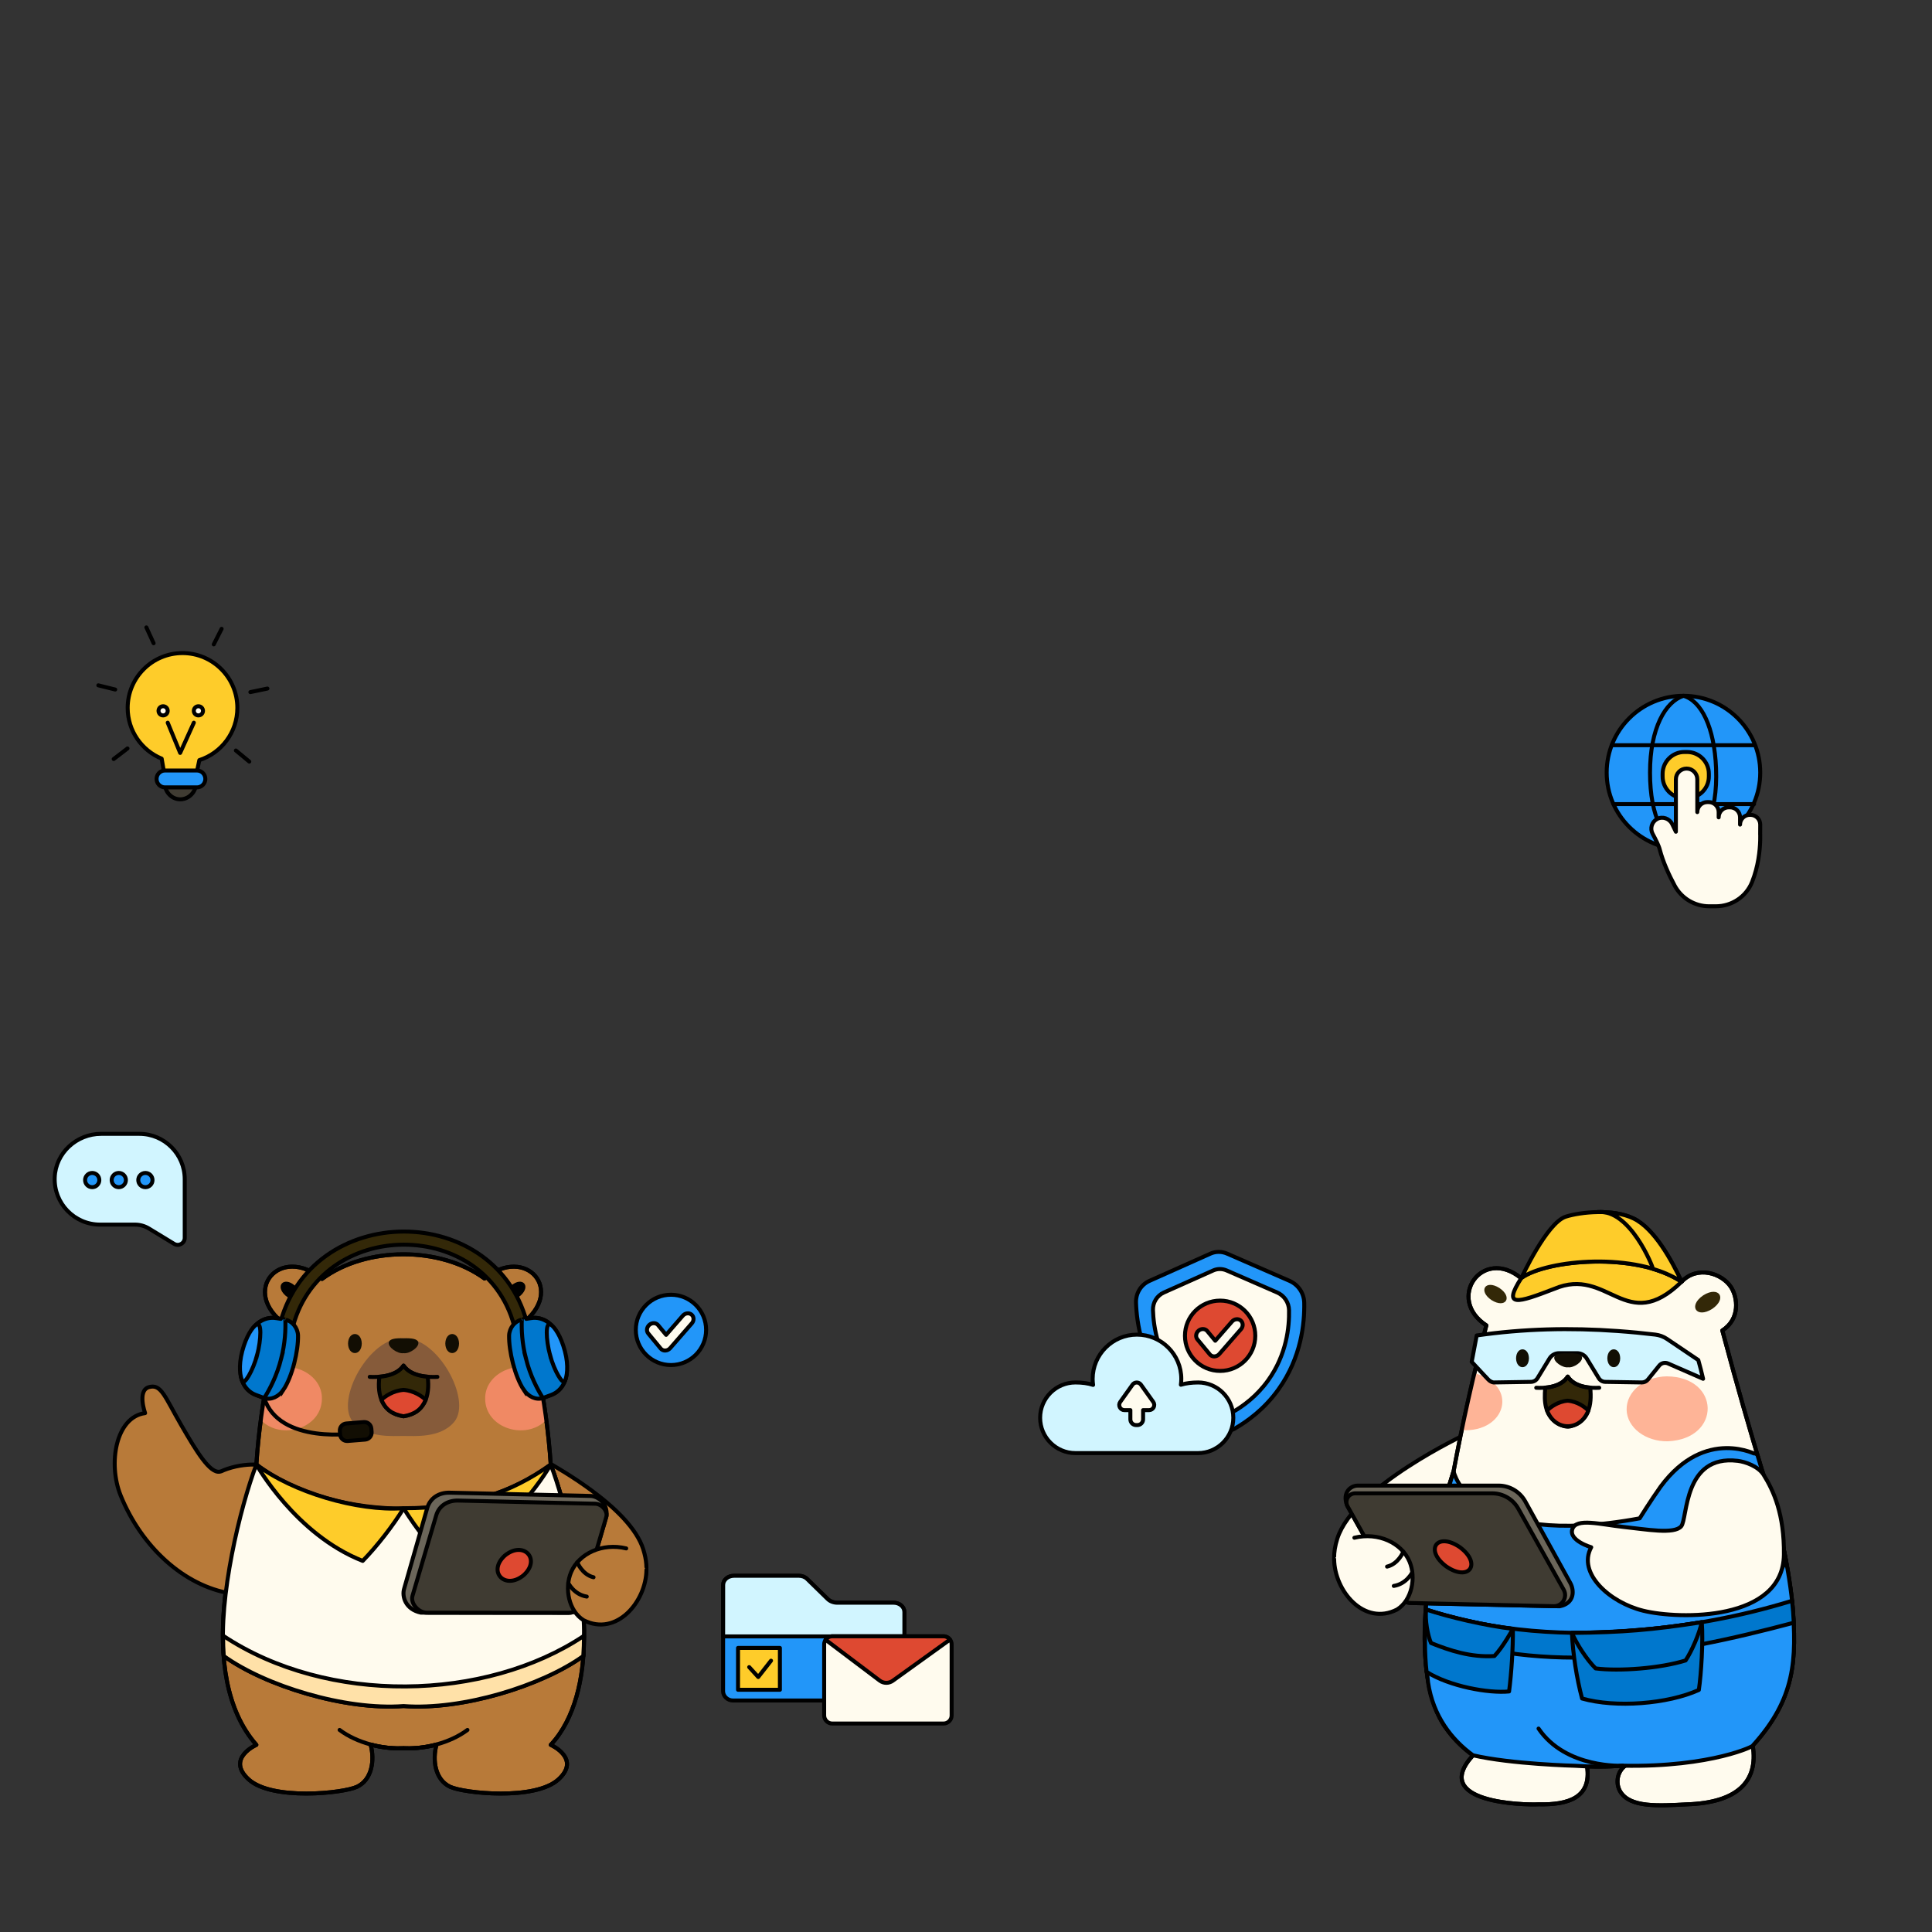 <svg width="393" height="393" viewBox="0 0 393 393" fill="none" xmlns="http://www.w3.org/2000/svg">
<rect x="0" y="0" width="393" height="393" fill="#333333" stroke="none"/>
<path d="M298.246 291.709C298.246 291.709 275.413 302.316 272.034 312.973C268.286 324.793 281.502 326.618 291.752 321.138C302.003 315.658 306.671 288.359 298.246 291.709Z" fill="#FFFBEE" stroke="black" stroke-width="0.811" stroke-linecap="round" stroke-linejoin="round"/>
<path d="M294.072 351.431C295.954 354.116 298.084 355.917 299.629 357.053C299.629 357.053 299.629 357.053 299.638 357.053C290.766 366.772 310.119 367.182 312.946 367.027C319.035 367.161 323.781 365.685 322.832 359.304C325.412 359.397 328.077 359.337 330.652 359.13C328.884 360.403 328.628 362.813 329.569 364.403C331.529 367.721 337.305 367.344 343.259 367.027C353.145 366.683 357.745 362.569 356.536 355.073C365.2 345.513 365.509 337.647 364.6 326.249C363.63 317.021 361.322 307.638 358.377 298.925C355.676 289.92 353.627 282.891 350.346 270.641C354.041 268.276 353.486 263.879 352.074 261.761C350.257 259.043 345.348 257.336 342.071 260.707C332.814 254.46 314.196 256.334 309.401 259.989C301.54 253.515 294.044 264.199 302.347 269.606C299.792 279.301 297.516 289.446 295.683 299.278C289.906 317.122 286.718 341.107 294.068 351.423L294.072 351.431Z" fill="#FFFBEE" stroke="black" stroke-width="0.811" stroke-linecap="round" stroke-linejoin="round"/>
<path d="M330.879 286.732C330.948 290.379 334.709 293.267 339.28 293.182C350.224 292.687 349.985 280.051 339.033 279.97C334.461 280.055 330.814 283.085 330.883 286.732H330.879Z" fill="#FEB497"/>
<path d="M297.342 290.922C306.505 291.429 308.988 281.726 299.922 279.333C299.005 283.187 298.129 287.138 297.342 290.922Z" fill="#FEB497"/>
<path d="M294.072 351.431C295.954 354.116 298.084 355.917 299.629 357.053C299.629 357.053 299.629 357.053 299.638 357.053C290.766 366.772 310.119 367.182 312.946 367.027C319.035 367.161 323.781 365.685 322.832 359.304C325.412 359.397 328.077 359.337 330.652 359.13C328.884 360.403 328.628 362.813 329.569 364.403C331.529 367.721 337.305 367.344 343.259 367.027C353.145 366.683 357.745 362.569 356.536 355.073C365.2 345.513 365.509 337.647 364.6 326.249C363.63 317.021 361.322 307.638 358.377 298.925C355.676 289.92 353.627 282.891 350.346 270.641C354.041 268.276 353.486 263.879 352.074 261.761C350.257 259.043 345.348 257.336 342.071 260.707C332.814 254.46 314.196 256.334 309.401 259.989C301.54 253.515 294.044 264.199 302.347 269.606C299.792 279.301 297.516 289.446 295.683 299.278C289.906 317.122 286.718 341.107 294.068 351.423L294.072 351.431Z" stroke="black" stroke-width="0.811" stroke-linecap="round" stroke-linejoin="round"/>
<path d="M302.741 280.619C302.87 280.818 303.54 281.276 304.01 281.211C306.481 281.171 308.951 281.134 311.425 281.094C311.969 281.086 312.476 280.802 312.756 280.339C313.567 279.005 314.386 277.666 315.202 276.327C315.607 275.666 316.337 275.261 317.128 275.261H320.836C321.623 275.261 322.357 275.666 322.759 276.327C323.578 277.666 324.393 279.001 325.209 280.339C325.489 280.802 325.992 281.086 326.539 281.094L333.954 281.211C334.445 281.219 334.916 280.996 335.224 280.619C335.986 279.674 336.745 278.733 337.508 277.792C337.938 277.256 338.684 277.078 339.317 277.358C341.694 278.396 344.063 279.431 346.436 280.469C346.131 279.183 345.823 277.901 345.462 276.656C343.345 275.232 341.223 273.804 339.106 272.373C338.392 271.89 337.572 271.582 336.717 271.48C334.267 271.188 331.703 270.941 329.042 270.75C319.368 270.056 309.949 270.279 300.384 271.655C300.043 273.443 299.706 275.228 299.366 277.017C301.021 278.818 302.274 280.132 302.737 280.623L302.741 280.619Z" fill="#D1F5FF" stroke="black" stroke-width="0.811" stroke-linecap="round" stroke-linejoin="round"/>
<path d="M314.33 282.27C315.94 282.128 317.887 281.605 318.901 280.023C319.915 281.605 321.862 282.128 323.473 282.27C323.87 285.896 323.12 289.223 319.384 290.16C318.467 290.407 317.1 289.738 316.589 289.373C314.285 287.693 314.066 285.252 314.33 282.27Z" fill="#332808" stroke="black" stroke-width="0.811" stroke-linecap="round" stroke-linejoin="round"/>
<path d="M312.496 282.294C314.025 282.384 317.437 282.307 318.901 280.023C320.361 282.307 323.777 282.384 325.306 282.294" stroke="black" stroke-width="0.811" stroke-linecap="round" stroke-linejoin="round"/>
<path d="M318.901 284.927C320.934 285.081 322.426 286.27 323.1 286.915C321.473 291.19 316.326 291.186 314.703 286.915C315.376 286.266 316.873 285.081 318.901 284.927Z" fill="#DE4931" stroke="black" stroke-width="0.811" stroke-linecap="round" stroke-linejoin="round"/>
<path d="M326.958 276.291C327.006 278.713 329.529 278.713 329.578 276.291C329.529 273.869 327.006 273.869 326.958 276.291Z" fill="#120E03"/>
<path d="M311.012 276.291C310.963 278.713 308.44 278.713 308.391 276.291C308.44 273.869 310.963 273.869 311.012 276.291Z" fill="#120E03"/>
<path d="M316.184 275.999C316.383 275.399 317.417 275.228 318.987 275.289C320.556 275.228 321.591 275.395 321.79 275.999C322.094 276.981 320.041 278.311 318.987 278.125C317.932 278.315 315.88 276.985 316.184 275.999Z" fill="#120E03"/>
<path d="M346.472 263.489C343.333 265.615 345.069 268.276 348.277 266.26C351.417 264.134 349.681 261.473 346.472 263.489Z" fill="#332808"/>
<path d="M305.008 262.001C307.799 263.887 306.254 266.256 303.402 264.463C300.611 262.577 302.157 260.208 305.008 262.001Z" fill="#332808"/>
<path d="M316.151 262.175C327.16 257.482 330.733 271.768 342.075 260.719C332.798 254.476 314.301 256.35 309.474 259.956C305.535 266.065 308.74 265.03 316.151 262.175Z" fill="#FECC2A" stroke="black" stroke-width="0.811" stroke-linecap="round" stroke-linejoin="round"/>
<path d="M309.495 259.924H309.527C314.821 256.224 332.742 254.557 342.075 260.719C340.075 256.468 336.55 249.929 332.291 247.86C330.202 246.85 327.529 246.513 324.998 246.558C322.471 246.594 320.049 247 318.52 247.483C314.638 248.704 309.499 259.924 309.499 259.924H309.495Z" fill="#FECC2A" stroke="black" stroke-width="0.811" stroke-linecap="round" stroke-linejoin="round"/>
<path d="M324.998 246.554C331.573 245.848 336.25 257.802 336.173 257.924C336.173 257.977 336.173 258.029 336.173 258.086C338.088 258.654 340.059 259.477 342.083 260.719C340.084 256.468 336.559 249.929 332.299 247.86C330.21 246.85 327.537 246.513 325.006 246.558L324.998 246.554Z" fill="#FECC2A" stroke="black" stroke-width="0.811" stroke-linecap="round" stroke-linejoin="round"/>
<path d="M290.495 342.243C291.497 349.086 295.322 353.934 299.63 357.053C307.357 358.858 320.353 359.186 320.353 359.186C323.558 359.406 326.9 359.414 330.121 359.174C348.285 359.523 357.132 355.017 356.54 355.081C365.204 345.525 365.513 337.651 364.604 326.257C363.635 317.029 361.327 307.647 358.382 298.934C358.085 297.94 357.806 297.035 357.497 295.993C357.485 295.968 346.918 290.091 337.82 302.377C335.751 305.282 333.537 308.855 333.537 308.855C298.899 315.252 295.687 299.295 295.687 299.295C290.604 315.5 288.807 328.951 290.495 342.247V342.243Z" fill="#2296F9" stroke="black" stroke-width="0.811" stroke-linecap="round" stroke-linejoin="round"/>
<path d="M330.121 359.174C330.121 359.174 318.508 359.815 312.967 351.621L330.121 359.174Z" fill="#2296F9"/>
<path d="M330.121 359.174C330.121 359.174 318.508 359.815 312.967 351.621" stroke="black" stroke-width="0.811" stroke-linecap="round" stroke-linejoin="round"/>
<path d="M363.322 317.581C361.335 307.018 359.25 302.596 358.734 300.597C358.734 300.597 347.312 291.34 343.247 317.082C342.797 321.081 355.157 332.155 363.322 317.585V317.581Z" fill="#FFFBEE" stroke="black" stroke-width="0.811" stroke-linecap="round" stroke-linejoin="round"/>
<path d="M289.882 332.058C315.051 341.006 339.349 336.868 364.884 330.086C364.815 328.614 364.701 327.109 364.535 325.628C353.68 328.942 343.316 330.784 333.204 331.575C319.603 332.974 303.523 331.936 290.101 327.405C289.991 328.954 289.918 330.614 289.882 332.062V332.058Z" fill="#0077CD" stroke="black" stroke-width="0.811" stroke-linecap="round" stroke-linejoin="round"/>
<path d="M319.757 332.159C319.948 336.39 320.719 341.403 321.818 345.504C328.637 347.451 339.236 346.632 345.572 343.764C346.051 340.531 346.472 333.875 346.172 329.977C337.836 331.356 330.235 332.025 319.761 332.155L319.757 332.159Z" fill="#0077CD" stroke="black" stroke-width="0.811" stroke-linecap="round" stroke-linejoin="round"/>
<path d="M319.769 332.155C320.629 334.289 322.718 337.538 324.576 339.383C329.366 340 337.702 339.375 342.878 337.761C344.152 335.842 345.64 332.398 346.168 329.981C335.994 331.563 330.157 332.049 319.769 332.159V332.155Z" fill="#0077CD" stroke="black" stroke-width="0.811" stroke-linecap="round" stroke-linejoin="round"/>
<path d="M289.862 333.972C289.87 336.296 289.988 338.316 290.19 340.093C294.863 343.034 302.798 344.482 306.971 344.068C307.47 340.166 307.771 335.408 307.75 331.344C302.278 330.699 294.912 328.995 290.097 327.405C289.939 329.624 289.854 332.029 289.862 333.972Z" fill="#0077CD" stroke="black" stroke-width="0.811" stroke-linecap="round" stroke-linejoin="round"/>
<path d="M291.099 334.219C294.884 335.737 299.175 337.173 303.982 336.864C305.742 335.035 307.75 331.344 307.75 331.344C302.278 330.699 294.912 328.995 290.097 327.405C289.842 329.47 290.409 332.666 291.099 334.219Z" fill="#0077CD" stroke="black" stroke-width="0.811" stroke-linecap="round" stroke-linejoin="round"/>
<path d="M332.478 315.248C332.603 319.313 338.501 319.309 338.627 315.248C338.501 311.184 332.603 311.188 332.478 315.248Z" fill="#FECC2A" stroke="black" stroke-width="0.811" stroke-linecap="round" stroke-linejoin="round"/>
<path d="M353.449 297.153C355.068 297.347 357.672 298.297 358.731 299.972C360.771 303.205 362.978 308.068 362.876 316.25C362.714 329.786 341.661 329.478 334.234 327.64C327.432 325.961 320.816 320.022 323.68 314.737C323.68 314.737 319.051 313.386 319.842 311.046C320.633 308.705 325.582 310.109 330.247 310.604C334.908 311.098 340.558 312.149 341.986 310.474C343.312 308.916 342.388 295.834 353.445 297.157L353.449 297.153Z" fill="#FFFBEE" stroke="black" stroke-width="0.811" stroke-linecap="round" stroke-linejoin="round"/>
<path d="M287.031 326.075L317.263 326.744C320.26 326.156 320.317 323.539 319.376 321.913L310.278 305.436C309.174 303.436 307.089 302.195 304.83 302.195H276.176C274.781 302.195 273.012 303.542 274.002 306.178L284.086 324.278C284.686 325.361 285.802 326.042 287.027 326.071L287.031 326.075Z" fill="#6B665A" stroke="black" stroke-width="0.811" stroke-linecap="round" stroke-linejoin="round"/>
<path d="M295.216 317.71C300.015 321.061 302.696 317.138 298.096 313.65C293.298 310.299 290.616 314.222 295.216 317.71Z" fill="#FFFBEE" stroke="black" stroke-width="0.811" stroke-linecap="round" stroke-linejoin="round"/>
<path d="M287.031 326.075L316.058 326.728C317.806 326.768 318.93 324.894 318.078 323.369L308.833 306.872C307.759 304.953 305.734 303.769 303.536 303.769H275.665C274.31 303.769 273.454 305.229 274.115 306.413L284.171 324.359C284.751 325.397 285.842 326.05 287.031 326.079V326.075Z" fill="#3F3B32" stroke="black" stroke-width="0.811" stroke-linecap="round" stroke-linejoin="round"/>
<path d="M294.182 318.631C298.814 321.828 301.483 318.116 296.981 314.741C292.348 311.545 289.679 315.256 294.182 318.631Z" fill="#DE4931" stroke="black" stroke-width="0.811" stroke-linecap="round" stroke-linejoin="round"/>
<path d="M275.502 312.802C280.386 311.618 285.104 313.857 286.706 317.617C288.11 320.911 287.201 325.543 284.163 327.413C277.462 330.804 271.45 323.633 271.385 317.151" fill="#FFFBEE"/>
<path d="M275.502 312.802C280.386 311.618 285.104 313.857 286.706 317.617C288.11 320.911 287.201 325.543 284.163 327.413C277.462 330.804 271.45 323.633 271.385 317.151" stroke="black" stroke-width="0.811" stroke-linecap="round" stroke-linejoin="round"/>
<path d="M285.457 315.629C285.457 315.629 284.483 318.124 282.151 318.672L285.457 315.629Z" fill="#FFFBEE"/>
<path d="M285.457 315.629C285.457 315.629 284.483 318.124 282.151 318.672" stroke="black" stroke-width="0.811" stroke-linecap="round" stroke-linejoin="round"/>
<path d="M287.282 319.828C287.282 319.828 286.146 322.185 283.522 322.602L287.282 319.828Z" fill="#FFFBEE"/>
<path d="M287.282 319.828C287.282 319.828 286.146 322.185 283.522 322.602" stroke="black" stroke-width="0.811" stroke-linecap="round" stroke-linejoin="round"/>
<path d="M262.322 260.553L249.605 255.008C248.514 254.534 247.297 254.534 246.234 255.008L233.822 260.553C232.082 261.332 231.019 263.076 231.084 264.999C231.226 269.189 232.293 276.122 237.266 282.587C240.373 286.623 243.959 289.126 246.672 290.623C248.088 291.402 249.747 291.402 251.118 290.623C253.751 289.126 257.203 286.623 260.083 282.587C264.703 276.122 265.388 269.189 265.299 264.999C265.259 263.08 264.102 261.332 262.318 260.553H262.322Z" fill="#2296F9" stroke="black" stroke-width="0.811" stroke-linecap="round" stroke-linejoin="round"/>
<path d="M259.803 262.918L249.516 258.432C248.631 258.047 247.65 258.047 246.786 258.432L236.746 262.918C235.339 263.547 234.479 264.959 234.532 266.512C234.645 269.903 235.509 275.509 239.533 280.738C242.044 284.003 244.948 286.027 247.143 287.24C248.287 287.873 249.629 287.873 250.741 287.24C252.87 286.031 255.661 284.003 257.993 280.738C261.729 275.505 262.285 269.899 262.212 266.512C262.18 264.959 261.243 263.547 259.803 262.918Z" fill="#FFFBEE" stroke="black" stroke-width="0.811" stroke-linecap="round" stroke-linejoin="round"/>
<path d="M248.194 278.868C252.143 278.868 255.345 275.666 255.345 271.716C255.345 267.767 252.143 264.565 248.194 264.565C244.244 264.565 241.042 267.767 241.042 271.716C241.042 275.666 244.244 278.868 248.194 278.868Z" fill="#DE4931" stroke="black" stroke-width="0.811" stroke-linecap="round" stroke-linejoin="round"/>
<path d="M246.993 275.919C246.64 275.919 246.32 275.773 246.105 275.513L243.573 272.451C243.152 271.94 243.257 271.149 243.809 270.678C244.36 270.212 245.151 270.244 245.573 270.755L247.204 272.726L250.603 268.828C251.078 268.281 251.877 268.187 252.384 268.613C252.891 269.039 252.915 269.83 252.441 270.374L248.023 275.436C247.768 275.728 247.411 275.903 247.042 275.915C247.025 275.915 247.009 275.915 246.993 275.915V275.919Z" fill="#FFFBEE" stroke="black" stroke-width="0.811" stroke-linecap="round" stroke-linejoin="round"/>
<path d="M243.691 281.22C242.454 281.22 241.261 281.362 240.211 281.679C240.259 281.293 240.296 280.904 240.296 280.502C240.296 275.521 236.26 271.485 231.279 271.485C226.297 271.485 222.261 275.521 222.261 280.502C222.261 280.916 222.298 281.318 222.351 281.715C221.32 281.371 220.103 281.216 218.765 281.216C214.798 281.216 211.581 284.433 211.581 288.4C211.581 292.367 214.798 295.584 218.765 295.584H243.691C247.658 295.584 250.875 292.367 250.875 288.4C250.875 284.433 247.658 281.216 243.691 281.216V281.22Z" fill="#D1F5FF" stroke="black" stroke-width="0.811" stroke-linecap="round" stroke-linejoin="round"/>
<path d="M234.593 285.179L232.086 281.667C231.669 281.078 230.792 281.078 230.375 281.667L227.868 285.179C227.373 285.877 227.868 286.843 228.724 286.843H229.936V288.713C229.936 289.357 230.46 289.885 231.109 289.885H231.352C231.997 289.885 232.524 289.362 232.524 288.713V286.843H233.737C234.593 286.843 235.092 285.877 234.593 285.179Z" fill="#FFFBEE" stroke="black" stroke-width="0.811" stroke-linecap="round" stroke-linejoin="round"/>
<path d="M342.442 172.773C351.067 172.773 358.059 165.781 358.059 157.156C358.059 148.531 351.067 141.539 342.442 141.539C333.817 141.539 326.825 148.531 326.825 157.156C326.825 165.781 333.817 172.773 342.442 172.773Z" fill="#2296F9" stroke="black" stroke-width="0.811" stroke-linecap="round" stroke-linejoin="round"/>
<path d="M349.074 156.272C349.459 165.743 346.348 171.483 342.442 172.777C338.519 171.154 335.639 166.262 335.639 157.16C335.639 148.058 338.791 142.732 342.442 141.543C346.056 142.549 348.733 147.891 349.074 156.272Z" fill="#2296F9" stroke="black" stroke-width="0.811" stroke-linecap="round" stroke-linejoin="round"/>
<path d="M327.848 151.591H356.806" stroke="black" stroke-width="0.811" stroke-linecap="round" stroke-linejoin="round"/>
<path d="M328.2 163.569H356.806" stroke="black" stroke-width="0.811" stroke-linecap="round" stroke-linejoin="round"/>
<path d="M343.176 152.966H342.637C340.188 152.966 338.203 154.951 338.203 157.399V157.939C338.203 160.387 340.188 162.372 342.637 162.372H343.176C345.625 162.372 347.61 160.387 347.61 157.939V157.399C347.61 154.951 345.625 152.966 343.176 152.966Z" fill="#FECC2A" stroke="black" stroke-width="0.811" stroke-linecap="round" stroke-linejoin="round"/>
<path d="M358.047 169.787L358.059 167.739C358.059 166.644 357.171 165.755 356.076 165.755H355.938C354.842 165.755 353.954 166.644 353.954 167.739V166.262C353.954 165.135 353.041 164.222 351.914 164.222H351.646C350.518 164.222 349.606 165.135 349.606 166.262V165.196C349.606 164.068 348.693 163.155 347.565 163.155H347.298C346.17 163.155 345.257 164.068 345.257 165.196V158.515C345.257 157.314 344.284 156.337 343.079 156.337C341.878 156.337 340.901 157.31 340.901 158.515V169.187L340.158 167.646C339.603 166.49 338.187 165.991 337.059 166.607C335.989 167.195 335.591 168.542 336.175 169.617C336.78 170.733 337.445 172.063 337.619 172.797C338.285 175.361 339.518 178.022 340.653 180.143C342.041 182.735 344.742 184.354 347.679 184.354H349.026C352.25 184.354 355.191 182.423 356.392 179.429C357.674 176.233 357.994 172.996 358.051 170.968V170.96C358.063 170.505 358.063 170.108 358.059 169.791L358.047 169.787Z" fill="#FFFBEE" stroke="black" stroke-width="0.811" stroke-linecap="round" stroke-linejoin="round"/>
<path d="M119.171 326.022C116.519 325.62 113.728 324.699 111.132 323.312C107.315 321.272 104.273 316.201 102.39 310.819C99.218 301.749 99.348 291.778 104.634 293.883C104.634 293.883 109.501 296.143 115.079 299.627C116.807 300.706 118.6 301.903 120.344 303.193C125.142 306.734 129.515 310.936 130.846 315.147C133.64 323.973 126.988 327.227 119.171 326.026V326.022Z" fill="#B87A39" stroke="black" stroke-width="0.811" stroke-linecap="round" stroke-linejoin="round"/>
<path d="M118.79 333.563C119.167 322.525 114.973 305.623 112.028 297.911C111.611 291.502 110.645 284.53 109.44 278.96C108.718 275.837 108.495 274.364 106.049 269.347C115.221 262.544 106.942 253.182 98.557 260.074C89.536 253.482 74.487 253.503 65.502 260.155C57.012 253.04 48.632 262.674 58.067 269.452C55.661 274.433 55.455 275.849 54.736 278.956C53.532 284.526 52.566 291.49 52.149 297.907C47.236 312.291 39.643 340.665 52.149 354.931C52.149 354.931 45.91 357.69 50.563 361.949C55.337 366.314 69.834 364.776 72.625 363.458C75.724 361.985 76.231 357.974 75.387 354.879C78.174 355.633 80.62 355.682 82.088 355.617L82.064 355.609H82.088H82.113L82.088 355.617C83.557 355.682 86.003 355.633 88.79 354.879C87.95 357.974 88.453 361.985 91.552 363.458C94.343 364.776 108.84 366.318 113.614 361.949C118.267 357.69 112.028 354.931 112.028 354.931C117.022 349.601 118.742 341.172 118.79 333.563Z" fill="#B87A39"/>
<path d="M82.088 355.617C80.62 355.682 78.174 355.633 75.387 354.879C76.231 357.974 75.724 361.985 72.625 363.458C69.834 364.776 55.337 366.314 50.563 361.949C45.91 357.69 52.149 354.931 52.149 354.931C39.643 340.665 47.236 312.291 52.149 297.907C52.566 291.49 53.532 284.526 54.736 278.956C55.455 275.849 55.661 274.433 58.067 269.452C48.632 262.674 57.012 253.04 65.502 260.155C74.487 253.503 89.536 253.482 98.557 260.074C106.942 253.182 115.221 262.544 106.049 269.347C108.495 274.364 108.718 275.837 109.44 278.96C110.645 284.53 111.611 291.502 112.028 297.911C114.973 305.623 119.167 322.525 118.79 333.563C118.742 341.172 117.022 349.601 112.028 354.931C112.028 354.931 118.267 357.69 113.614 361.949C108.84 366.318 94.343 364.776 91.552 363.458C88.453 361.985 87.95 357.974 88.79 354.879C86.003 355.633 83.557 355.682 82.088 355.617ZM82.088 355.617L82.064 355.609H82.088H82.113L82.088 355.617Z" stroke="black" stroke-width="0.811" stroke-linecap="round" stroke-linejoin="round"/>
<path d="M95.089 351.897C91.523 354.566 86.315 355.832 82.084 355.617C77.853 355.836 72.633 354.562 69.08 351.897" stroke="black" stroke-width="0.811" stroke-miterlimit="10" stroke-linecap="round"/>
<path d="M65.481 284.525C65.461 290.569 57.166 293.088 53.049 288.845C53.548 285.049 54.14 281.739 54.736 278.96C59.15 276.461 65.571 279.492 65.481 284.525Z" fill="#F08964"/>
<path d="M98.691 284.525C98.711 290.569 107.006 293.088 111.124 288.845C110.625 285.049 110.032 281.739 109.436 278.96C105.023 276.461 98.602 279.492 98.691 284.525Z" fill="#F08964"/>
<path d="M82.088 355.617C80.62 355.682 78.174 355.633 75.387 354.879C76.231 357.974 75.724 361.985 72.625 363.458C69.834 364.776 55.337 366.314 50.563 361.949C45.91 357.69 52.149 354.931 52.149 354.931C39.643 340.665 47.236 312.291 52.149 297.907C52.566 291.49 53.532 284.526 54.736 278.956C55.455 275.849 55.661 274.433 58.067 269.452C48.632 262.674 57.012 253.04 65.502 260.155C74.487 253.503 89.536 253.482 98.557 260.074C106.942 253.182 115.221 262.544 106.049 269.347C108.495 274.364 108.718 275.837 109.44 278.96C110.645 284.53 111.611 291.502 112.028 297.911C114.973 305.623 119.167 322.525 118.79 333.563C118.742 341.172 117.022 349.601 112.028 354.931C112.028 354.931 118.267 357.69 113.614 361.949C108.84 366.318 94.343 364.776 91.552 363.458C88.453 361.985 87.95 357.974 88.79 354.879C86.003 355.633 83.557 355.682 82.088 355.617ZM82.088 355.617L82.064 355.609H82.088H82.113L82.088 355.617Z" stroke="black" stroke-width="0.811" stroke-linecap="round" stroke-linejoin="round"/>
<path d="M57.629 319.459C53.621 324.282 48.023 324.241 46.928 324.136C37.448 322.586 28.788 314.684 24.545 304.211C21.917 297.717 23.551 288.241 29.514 287.45C29.514 287.45 27.892 282.911 30.248 282.177C32.788 281.431 33.441 283.982 36.893 289.941C40.024 295.348 42.685 299.704 44.693 299.364C45.18 299.282 45.131 299.165 46.275 298.779C48.656 297.984 50.745 297.879 52.128 297.911H52.148C61.482 305.391 62.224 313.93 57.629 319.459Z" fill="#B87A39" stroke="black" stroke-width="0.811" stroke-linecap="round" stroke-linejoin="round"/>
<path d="M118.794 332.751C118.794 334.122 118.75 335.506 118.652 336.856C110.244 342.913 93.998 347.946 82.085 347.042C70.167 347.946 53.905 342.9 45.517 336.856C44.397 324.951 48.835 306.645 52.145 297.911C68.743 310.259 96.915 309.476 112.024 297.911C114.892 305.428 119.009 321.876 118.794 332.751Z" fill="#FFFBEE" stroke="black" stroke-width="0.811" stroke-linecap="round" stroke-linejoin="round"/>
<path d="M82.088 272.243C75.209 271.825 68.106 284.765 71.769 289.219C74.556 292.606 79.947 292.078 82.088 292.099C84.226 292.078 89.617 292.606 92.407 289.219C96.075 284.765 88.972 271.821 82.088 272.243Z" fill="#865B3A"/>
<path d="M73.59 273.298C73.537 275.881 70.848 275.881 70.795 273.298C70.848 270.714 73.537 270.714 73.59 273.298Z" fill="#120E03"/>
<path d="M90.582 273.298C90.635 275.881 93.325 275.881 93.377 273.298C93.325 270.714 90.635 270.714 90.582 273.298Z" fill="#120E03"/>
<path d="M59.928 261.477C62.099 263.469 60.241 265.4 58.05 263.53C55.88 261.538 57.738 259.607 59.928 261.477Z" fill="black"/>
<path d="M104.033 261.477C101.863 263.469 103.721 265.4 105.911 263.53C108.081 261.538 106.224 259.607 104.033 261.477Z" fill="black"/>
<path d="M85.074 272.989C84.863 272.348 83.763 272.17 82.088 272.235C80.413 272.17 79.314 272.348 79.103 272.989C78.778 274.036 80.965 275.456 82.088 275.253C83.212 275.456 85.402 274.036 85.074 272.989Z" fill="#120E03"/>
<path d="M88.968 280.076C87.325 280.169 83.658 280.092 82.088 277.788C80.518 280.092 76.847 280.169 75.209 280.076" fill="#2296F9"/>
<path d="M88.968 280.076C87.325 280.169 83.658 280.092 82.088 277.788C80.518 280.092 76.847 280.169 75.209 280.076" stroke="black" stroke-width="0.811" stroke-linecap="round" stroke-linejoin="round"/>
<path d="M87.001 280.055C85.268 279.913 83.175 279.386 82.088 277.792C81.001 279.386 78.908 279.913 77.176 280.055C76.677 284.018 77.845 287.458 82.088 288.095C86.331 287.458 87.499 284.018 87.001 280.055Z" fill="#332808" stroke="black" stroke-width="0.811" stroke-linecap="round" stroke-linejoin="round"/>
<path d="M82.089 282.729C79.906 282.887 78.3 284.079 77.578 284.732C78.438 286.692 79.7 287.681 82.089 288.091C84.478 287.681 85.744 286.688 86.599 284.732C85.877 284.079 84.271 282.887 82.089 282.729Z" fill="#DE4931" stroke="black" stroke-width="0.811" stroke-linecap="round" stroke-linejoin="round"/>
<path d="M86.623 313.184C84.835 310.961 83.346 308.803 82.101 306.799C95.028 306.795 103.924 303.655 112.028 297.911C112.028 297.911 104.054 312.149 90.396 317.475C89.167 316.197 87.893 314.77 86.623 313.184Z" fill="#FECC2A" stroke="black" stroke-width="0.811" stroke-linecap="round" stroke-linejoin="round"/>
<path d="M118.794 332.751C118.794 334.122 118.749 335.506 118.652 336.856C110.243 342.912 93.998 347.946 82.084 347.042C70.167 347.946 53.905 342.9 45.516 336.856C45.419 335.493 45.37 334.102 45.374 332.723C66.621 346.863 98.768 346.113 118.79 332.751H118.794Z" fill="#FFE1A8" stroke="black" stroke-width="0.811" stroke-linecap="round" stroke-linejoin="round"/>
<path d="M53.747 284.384C56.757 293.786 72.066 291.847 74.049 291.235" stroke="black" stroke-width="0.811" stroke-miterlimit="10"/>
<path d="M74 289.277L70.438 289.56C69.652 289.623 69.065 290.311 69.128 291.097L69.185 291.808C69.247 292.595 69.935 293.181 70.721 293.119L74.284 292.835C75.07 292.772 75.656 292.085 75.594 291.298L75.537 290.587C75.474 289.801 74.786 289.214 74 289.277Z" fill="#120E03" stroke="black" stroke-width="0.811" stroke-miterlimit="10"/>
<path d="M106.146 271.752C105.526 271.752 104.97 271.322 104.836 270.689C99.604 247.309 64.683 247.394 59.373 270.689C59.219 271.415 58.505 271.878 57.779 271.72C57.053 271.566 56.59 270.852 56.748 270.126C62.703 244.015 101.603 243.946 107.461 270.126C107.647 270.949 106.99 271.756 106.146 271.748V271.752Z" fill="#332808" stroke="black" stroke-width="0.811" stroke-linecap="round" stroke-linejoin="round"/>
<path d="M106.552 282.741C107.453 284.071 109.043 284.862 110.438 284.384C110.458 284.38 110.483 284.367 110.503 284.359L112.146 283.747C114.486 282.879 115.748 280.202 115.054 277.581L113.59 272.048C112.896 269.428 110.475 267.724 108.012 268.126C107.964 268.11 106.126 268.446 106.143 268.434C104.735 268.734 103.624 270.077 103.559 271.655C103.494 274.758 104.707 279.974 106.552 282.745V282.741Z" fill="#0077CD" stroke="black" stroke-width="0.811" stroke-miterlimit="10"/>
<path d="M106.986 276.376C107.874 279.857 109.282 282.55 110.438 284.384C110.458 284.38 110.483 284.367 110.503 284.359L112.146 283.747C114.486 282.879 115.748 280.202 115.054 277.581L113.59 272.048C112.896 269.428 110.474 267.724 108.012 268.126C107.96 268.11 106.13 268.446 106.142 268.434C106.065 270.478 106.187 273.241 106.99 276.38L106.986 276.376Z" fill="#0077CD" stroke="black" stroke-width="0.811" stroke-miterlimit="10"/>
<path d="M111.886 275.646C112.718 278.786 114.482 281.792 114.9 280.932C115.294 280.116 115.74 277.987 114.908 274.847C114.077 271.708 112.844 270.024 112.11 269.493C110.88 268.6 111.055 272.511 111.882 275.65L111.886 275.646Z" fill="#2296F9" stroke="black" stroke-width="0.811" stroke-miterlimit="10"/>
<path d="M57.633 282.741C56.732 284.071 55.142 284.862 53.747 284.384C53.727 284.38 53.702 284.367 53.682 284.359L52.039 283.747C49.699 282.879 48.437 280.202 49.131 277.581L50.595 272.048C51.289 269.428 53.71 267.724 56.172 268.126C56.221 268.11 58.059 268.446 58.042 268.434C59.45 268.734 60.562 270.077 60.626 271.655C60.691 274.758 59.478 279.974 57.633 282.745V282.741Z" fill="#0077CD" stroke="black" stroke-width="0.811" stroke-miterlimit="10"/>
<path d="M57.199 276.376C56.31 279.857 54.903 282.55 53.747 284.384C53.727 284.38 53.702 284.367 53.682 284.359L52.039 283.747C49.699 282.879 48.437 280.202 49.131 277.581L50.595 272.048C51.289 269.428 53.71 267.724 56.172 268.126C56.225 268.11 58.055 268.446 58.042 268.434C58.12 270.478 57.998 273.241 57.195 276.38L57.199 276.376Z" fill="#0077CD" stroke="black" stroke-width="0.811" stroke-miterlimit="10"/>
<path d="M52.299 275.646C51.467 278.786 49.703 281.792 49.285 280.932C48.892 280.116 48.445 277.987 49.277 274.847C50.108 271.708 51.342 270.024 52.076 269.493C53.305 268.6 53.13 272.511 52.303 275.65L52.299 275.646Z" fill="#2296F9" stroke="black" stroke-width="0.811" stroke-miterlimit="10"/>
<path d="M82.088 306.835C80.024 310.235 76.685 314.542 73.781 317.512C60.127 312.165 52.148 297.907 52.148 297.907C59.446 303.501 72.726 307.46 81.954 306.799C81.999 306.807 82.04 306.823 82.088 306.831V306.835Z" fill="#FECC2A" stroke="black" stroke-width="0.811" stroke-linecap="round" stroke-linejoin="round"/>
<path d="M115.675 328.066L85.625 328.042C82.469 327.381 81.711 324.748 82.218 323.134L86.903 306.766C87.471 304.779 89.223 303.582 91.483 303.635L120.137 304.3C121.532 304.333 123.662 305.728 123.374 308.361L118.133 326.338C117.825 327.413 116.888 328.074 115.675 328.074V328.066Z" fill="#6B665A" stroke="black" stroke-width="0.811" stroke-linecap="round" stroke-linejoin="round"/>
<path d="M105.246 319.459C101.344 322.72 97.612 318.708 101.279 315.305C105.181 312.044 108.913 316.055 105.246 319.459Z" fill="#FFFBEE" stroke="black" stroke-width="0.811" stroke-linecap="round" stroke-linejoin="round"/>
<path d="M115.675 328.066L86.822 328.05C85.086 328.05 83.459 326.135 83.905 324.622L88.736 308.239C89.296 306.336 91.008 305.189 93.202 305.237L121.074 305.882C122.428 305.915 123.678 307.403 123.329 308.576L118.076 326.399C117.772 327.429 116.859 328.062 115.675 328.062V328.066Z" fill="#3F3B32" stroke="black" stroke-width="0.811" stroke-linecap="round" stroke-linejoin="round"/>
<path d="M106.527 320.412C102.751 323.523 99.088 319.722 102.686 316.433C106.462 313.322 110.125 317.122 106.527 320.412Z" fill="#DE4931" stroke="black" stroke-width="0.811" stroke-linecap="round" stroke-linejoin="round"/>
<path d="M127.381 314.972C122.498 313.788 117.78 316.027 116.178 319.787C114.774 323.081 115.683 327.713 118.721 329.583C125.422 332.974 131.434 325.803 131.499 319.321" fill="#B87A39"/>
<path d="M127.381 314.972C122.498 313.788 117.78 316.027 116.178 319.787C114.774 323.081 115.683 327.713 118.721 329.583C125.422 332.974 131.434 325.803 131.499 319.321" stroke="black" stroke-width="0.811" stroke-linecap="round" stroke-linejoin="round"/>
<path d="M117.427 317.8C117.427 317.8 118.401 320.294 120.733 320.842" stroke="black" stroke-width="0.811" stroke-linecap="round" stroke-linejoin="round"/>
<path d="M115.598 321.998C115.598 321.998 116.733 324.355 119.358 324.773" stroke="black" stroke-width="0.811" stroke-linecap="round" stroke-linejoin="round"/>
<path d="M48.281 144.002C48.281 137.841 43.287 132.847 37.126 132.847C30.964 132.847 25.971 137.841 25.971 144.002C25.971 148.663 28.83 152.654 32.887 154.322L33.507 157.915H39.852C40.083 156.816 40.318 155.721 40.549 154.622C45.035 153.178 48.281 148.971 48.281 144.002Z" fill="#FECC2A" stroke="black" stroke-width="0.811" stroke-linecap="round" stroke-linejoin="round"/>
<path d="M33.516 159.477C33.601 161.14 34.891 162.467 36.433 162.588C38.148 162.726 39.767 161.343 39.872 159.477H33.516Z" fill="#3F3B32" stroke="black" stroke-width="0.811" stroke-linecap="round" stroke-linejoin="round"/>
<path d="M40.055 156.731H33.565C32.617 156.731 31.849 157.499 31.849 158.447V158.451C31.849 159.399 32.617 160.167 33.565 160.167H40.055C41.002 160.167 41.77 159.399 41.77 158.451V158.447C41.77 157.499 41.002 156.731 40.055 156.731Z" fill="#2296F9" stroke="black" stroke-width="0.811" stroke-linecap="round" stroke-linejoin="round"/>
<path d="M34.116 147.008C34.96 149.056 35.804 151.105 36.647 153.153C37.576 151.105 38.501 149.056 39.43 147.008" stroke="black" stroke-width="0.811" stroke-linecap="round" stroke-linejoin="round"/>
<path d="M33.179 145.527C33.694 145.527 34.112 145.11 34.112 144.595C34.112 144.079 33.694 143.662 33.179 143.662C32.664 143.662 32.246 144.079 32.246 144.595C32.246 145.11 32.664 145.527 33.179 145.527Z" fill="#FFFBEE" stroke="black" stroke-width="0.811" stroke-linecap="round" stroke-linejoin="round"/>
<path d="M40.359 145.527C40.874 145.527 41.292 145.11 41.292 144.595C41.292 144.079 40.874 143.662 40.359 143.662C39.843 143.662 39.426 144.079 39.426 144.595C39.426 145.11 39.843 145.527 40.359 145.527Z" fill="#FFFBEE" stroke="black" stroke-width="0.811" stroke-linecap="round" stroke-linejoin="round"/>
<path d="M25.935 152.245L23.123 154.399" stroke="black" stroke-width="0.811" stroke-linecap="round" stroke-linejoin="round"/>
<path d="M23.436 140.262L20 139.41" stroke="black" stroke-width="0.811" stroke-linecap="round" stroke-linejoin="round"/>
<path d="M31.248 130.843L29.772 127.623" stroke="black" stroke-width="0.811" stroke-linecap="round" stroke-linejoin="round"/>
<path d="M43.482 131.075L45.081 127.915" stroke="black" stroke-width="0.811" stroke-linecap="round" stroke-linejoin="round"/>
<path d="M50.93 140.786L54.398 140.063" stroke="black" stroke-width="0.811" stroke-linecap="round" stroke-linejoin="round"/>
<path d="M47.981 152.663L50.707 154.922" stroke="black" stroke-width="0.811" stroke-linecap="round" stroke-linejoin="round"/>
<path d="M28.35 230.641H20.574C15.569 230.641 11.306 234.531 11.127 239.537C10.941 244.79 15.143 249.105 20.351 249.105H27.446C28.452 249.105 29.442 249.381 30.301 249.905L35.416 253.016C36.366 253.592 37.578 252.91 37.578 251.799V239.873C37.578 234.774 33.445 230.641 28.346 230.641H28.35Z" fill="#D1F5FF" stroke="black" stroke-width="0.811" stroke-linecap="round" stroke-linejoin="round"/>
<path d="M20.205 240.044C20.205 240.843 19.556 241.492 18.757 241.492C17.958 241.492 17.309 240.843 17.309 240.044C17.309 239.245 17.958 238.596 18.757 238.596C19.556 238.596 20.205 239.245 20.205 240.044Z" fill="#2296F9" stroke="black" stroke-width="0.811" stroke-linecap="round" stroke-linejoin="round"/>
<path d="M25.612 240.044C25.612 240.843 24.962 241.492 24.163 241.492C23.364 241.492 22.715 240.843 22.715 240.044C22.715 239.245 23.364 238.596 24.163 238.596C24.962 238.596 25.612 239.245 25.612 240.044Z" fill="#2296F9" stroke="black" stroke-width="0.811" stroke-linecap="round" stroke-linejoin="round"/>
<path d="M29.575 241.492C30.375 241.492 31.023 240.843 31.023 240.044C31.023 239.244 30.375 238.596 29.575 238.596C28.775 238.596 28.127 239.244 28.127 240.044C28.127 240.843 28.775 241.492 29.575 241.492Z" fill="#2296F9" stroke="black" stroke-width="0.811" stroke-linecap="round" stroke-linejoin="round"/>
<path d="M183.968 327.896L183.956 343.995C183.956 345.05 183.047 345.91 181.919 345.91H149.116C147.992 345.91 147.083 345.05 147.083 343.995L147.096 322.408C147.096 321.373 148.077 320.538 149.294 320.538H162.51C163.143 320.538 163.747 320.769 164.161 321.175L168.343 325.259C168.842 325.742 169.556 326.018 170.302 326.018H181.761C182.978 326.018 183.96 326.857 183.956 327.892L183.968 327.896Z" fill="#2296F9" stroke="black" stroke-width="0.811" stroke-linecap="round" stroke-linejoin="round"/>
<path d="M183.967 327.896V332.873H147.095L147.103 322.408C147.103 321.373 148.085 320.538 149.302 320.538H162.517C163.15 320.538 163.755 320.769 164.168 321.175L168.35 325.259C168.849 325.742 169.563 326.018 170.31 326.018H181.769C182.986 326.018 183.967 326.858 183.963 327.892L183.967 327.896Z" fill="#D1F5FF" stroke="black" stroke-width="0.811" stroke-linecap="round" stroke-linejoin="round"/>
<path d="M158.644 335.214H150.129V343.728H158.644V335.214Z" fill="#FECC2A" stroke="black" stroke-width="0.811" stroke-linecap="round" stroke-linejoin="round"/>
<path d="M152.401 339.12L154.238 341.132L156.839 337.81" stroke="black" stroke-width="0.811" stroke-linecap="round" stroke-linejoin="round"/>
<path d="M193.577 334.499V348.944C193.577 349.853 192.838 350.595 191.926 350.595H169.299C168.387 350.595 167.648 349.853 167.648 348.944V334.499C167.648 334.147 167.758 333.822 167.945 333.554C168.245 333.128 168.74 332.849 169.299 332.849H191.926C192.469 332.849 192.956 333.112 193.252 333.518C193.459 333.794 193.577 334.13 193.577 334.499Z" fill="#FFFBEE" stroke="black" stroke-width="0.811" stroke-linecap="round" stroke-linejoin="round"/>
<path d="M193.248 333.518C189.366 336.309 185.476 339.099 181.598 341.894C180.803 342.466 179.736 342.454 178.953 341.866L167.94 333.554C168.241 333.128 168.735 332.849 169.295 332.849H191.922C192.465 332.849 192.952 333.112 193.248 333.518Z" fill="#DE4931" stroke="black" stroke-width="0.811" stroke-linecap="round" stroke-linejoin="round"/>
<path d="M136.484 277.672C140.433 277.672 143.635 274.471 143.635 270.521C143.635 266.572 140.433 263.37 136.484 263.37C132.534 263.37 129.333 266.572 129.333 270.521C129.333 274.471 132.534 277.672 136.484 277.672Z" fill="#2296F9" stroke="black" stroke-width="0.811" stroke-linecap="round" stroke-linejoin="round"/>
<path d="M135.287 274.724C134.935 274.724 134.614 274.578 134.399 274.318L131.868 271.255C131.446 270.744 131.552 269.953 132.103 269.483C132.655 269.016 133.446 269.049 133.868 269.56L135.498 271.531L138.898 267.633C139.372 267.085 140.171 266.992 140.678 267.418C141.185 267.844 141.21 268.635 140.735 269.179L136.318 274.241C136.062 274.533 135.705 274.707 135.336 274.719C135.32 274.719 135.304 274.719 135.287 274.719V274.724Z" fill="#FFFBEE" stroke="black" stroke-width="0.811" stroke-linecap="round" stroke-linejoin="round"/>
</svg>
